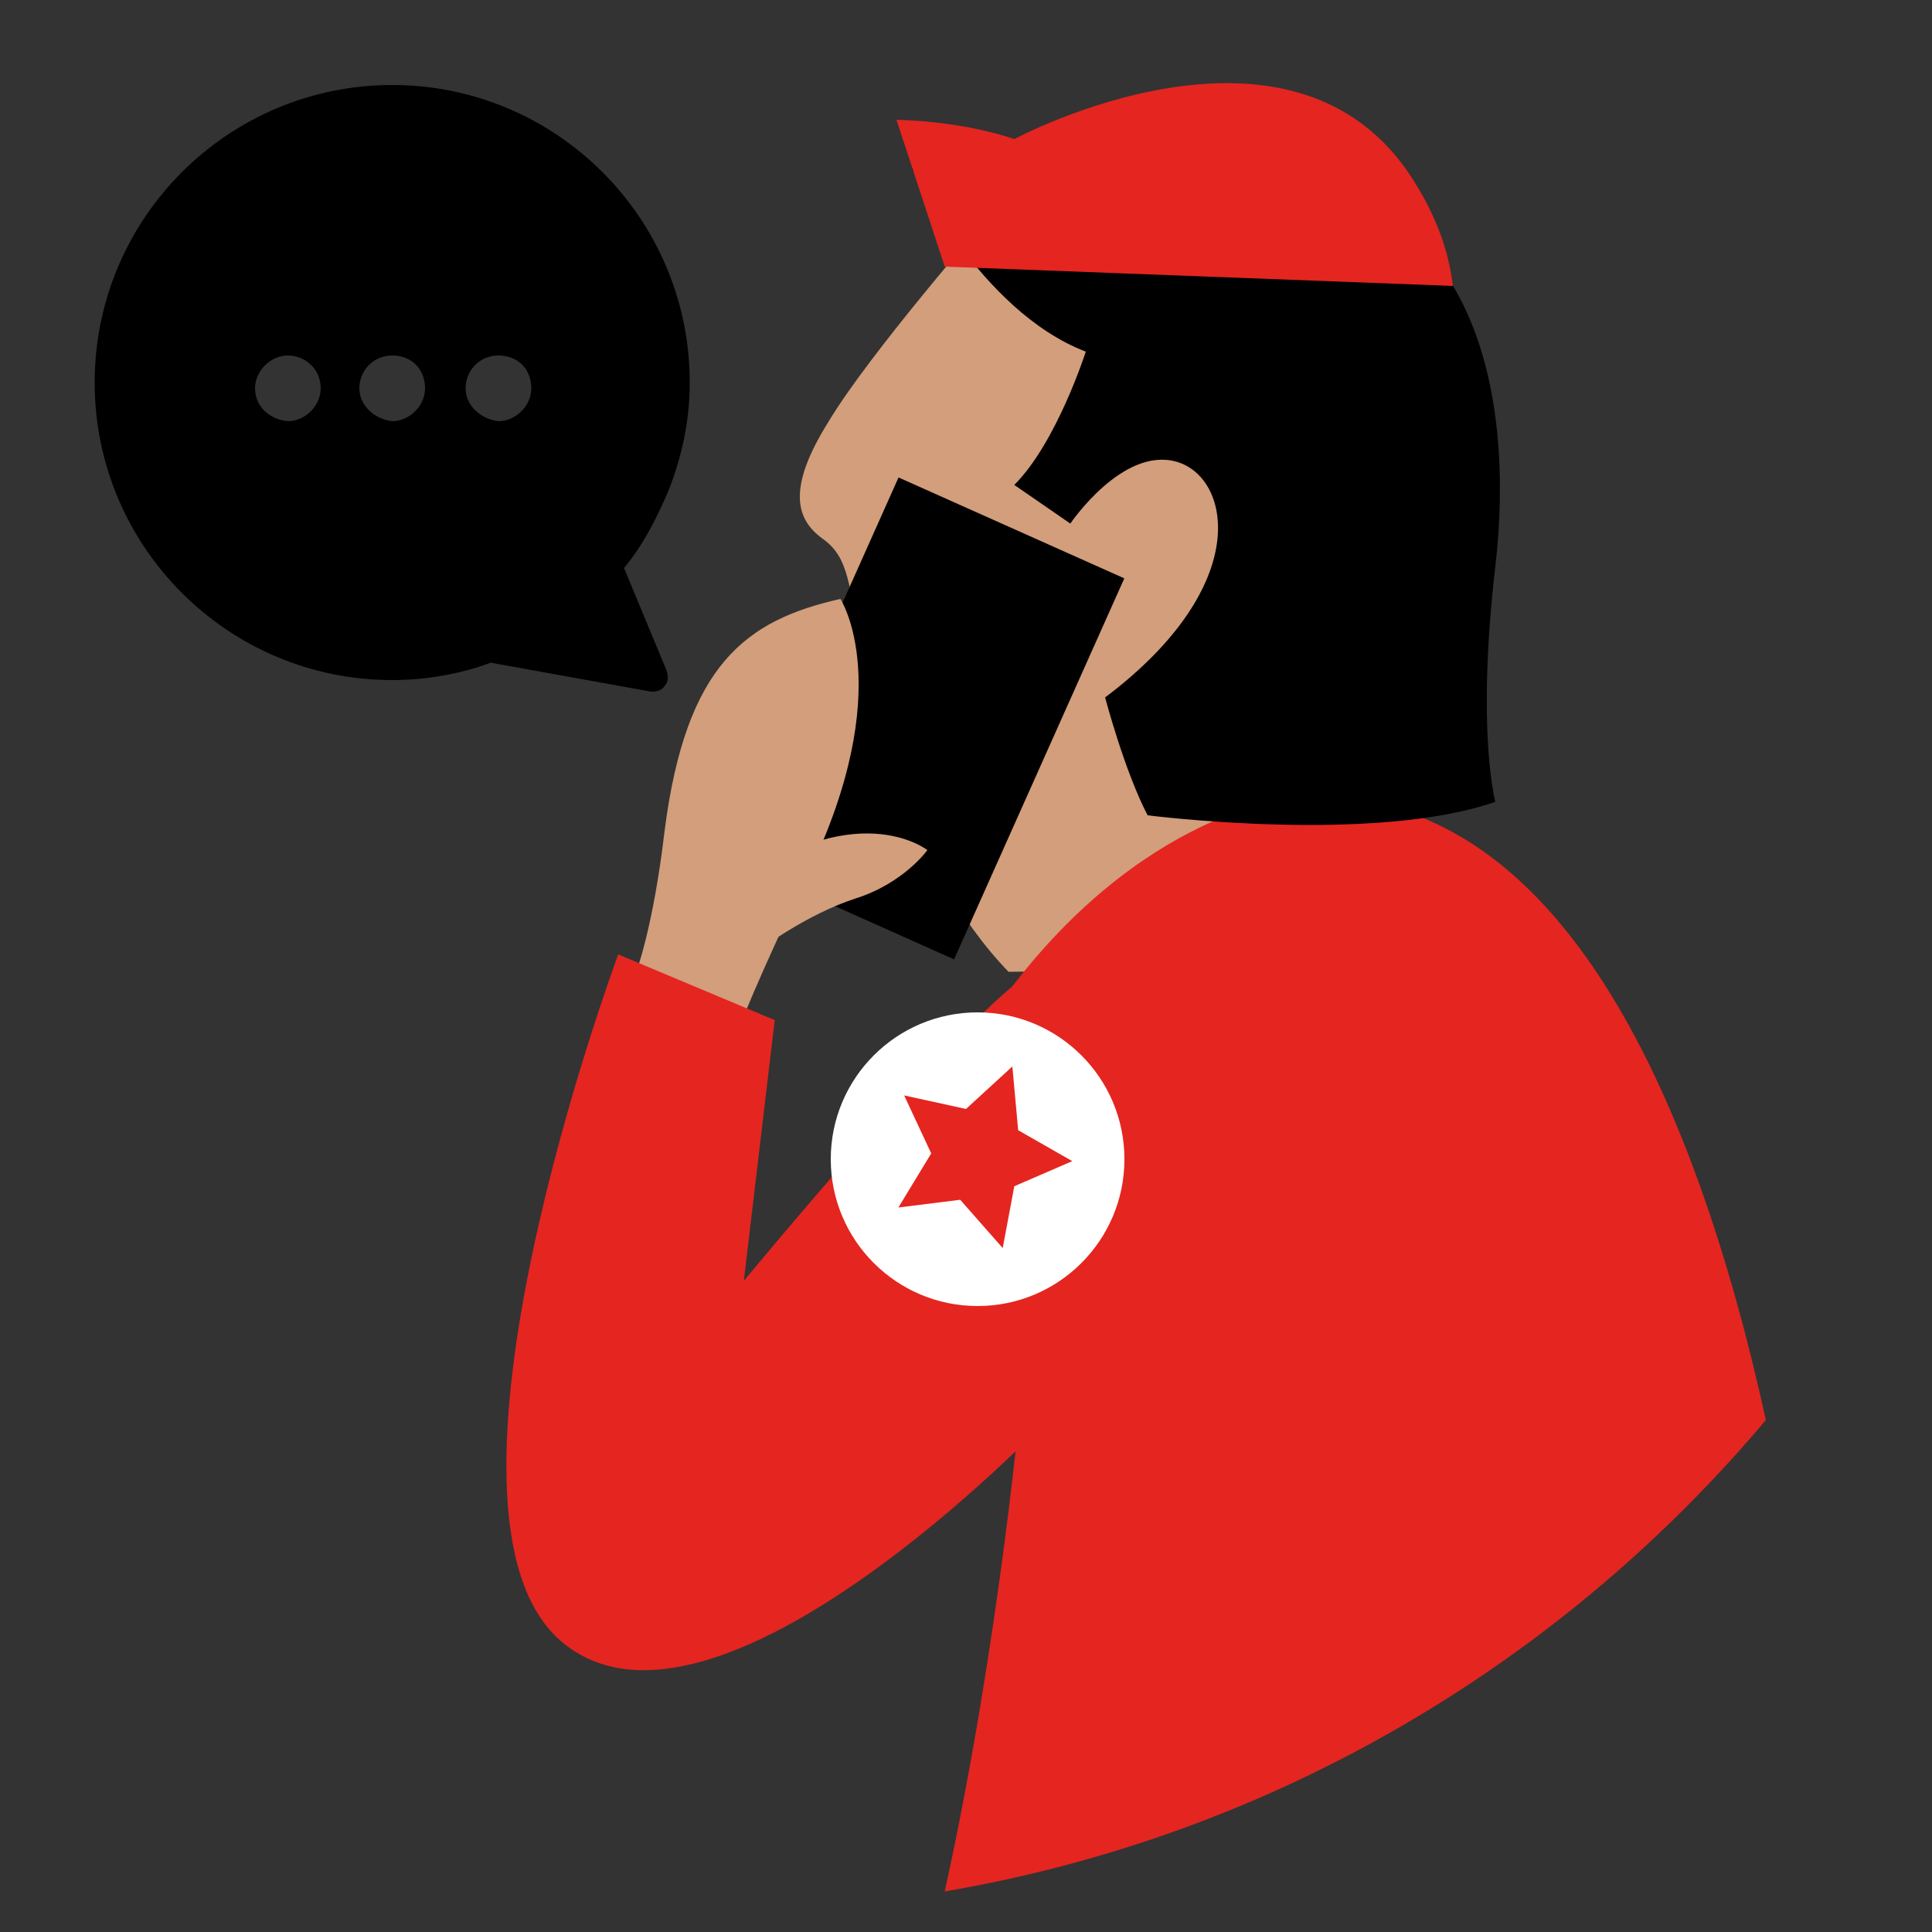 <?xml version="1.0" encoding="utf-8"?>
<!-- Generator: Adobe Illustrator 25.2.0, SVG Export Plug-In . SVG Version: 6.00 Build 0)  -->
<svg version="1.1" id="Lager_1" xmlns="http://www.w3.org/2000/svg" xmlns:xlink="http://www.w3.org/1999/xlink" x="0px" y="0px"
	 viewBox="0 0 100 100" style="enable-background:new 0 0 100 100;" xml:space="preserve">
<rect x="0" y="0" width="100" height="100" fill="#333333" stroke="none"/>
<style type="text/css">
	.st0{fill:#D29E7B;}
	.st1{fill:#E52520;}
	.st2{fill:#FFFFFF;}
</style>
<g id="Lager_2_1_">
</g>
<path class="st0" d="M51.1,11.3c0,0-6.1,7-8.2,10.5c-2.2,3.5-1.7,5.1-0.3,6.1s1.3,2.5,2,5.5s2.3,11.4,7.6,16.9l18.3-0.2
	c0,0,2.3-11.1,2.7-13.3C73.4,34.8,64.5,14.2,51.1,11.3z"/>
<g>
	<path d="M4.9,19.8c0,8.5,6.9,15.4,15.4,15.4c1.7,0,3.5-0.3,5.1-0.9l8.3,1.5h0.1c0.2,0,0.5-0.1,0.6-0.3c0.2-0.2,0.2-0.5,0.1-0.8
		l-2.2-5.3c1-1.2,1.7-2.6,2.3-4c0.7-1.8,1.1-3.6,1.1-5.6c0-8.5-6.9-15.4-15.4-15.4C11.8,4.4,4.9,11.3,4.9,19.8z M24.1,20.1
		c0-0.9,0.7-1.7,1.7-1.7s1.7,0.7,1.7,1.7c0,0.9-0.8,1.7-1.7,1.7C24.9,21.7,24.1,21,24.1,20.1z M18.6,20.1c0-0.9,0.7-1.7,1.7-1.7
		s1.7,0.7,1.7,1.7c0,0.9-0.8,1.7-1.7,1.7C19.4,21.7,18.6,21,18.6,20.1z M13.2,20.1c0-0.9,0.8-1.7,1.7-1.7s1.7,0.7,1.7,1.7
		c0,0.9-0.8,1.7-1.7,1.7C13.9,21.7,13.2,21,13.2,20.1z"/>
</g>
<path class="st1" d="M48.9,97.9c17-2.9,31.9-11.8,42.5-24.4c-3.6-16.4-10.8-33.8-25.1-32.1c0,0-8.8,1.1-16,12.7l2.6,17.7
	C52.9,71.8,51.8,84.7,48.9,97.9z"/>
<rect x="37.1" y="30.8" transform="matrix(0.408 -0.913 0.913 0.408 -5.562 65.74)" width="21.6" height="12.8"/>
<path class="st0" d="M37.5,46.2l1.9,2.9c0,0,2.4-1.8,4.9-2.6S48,44,48,44S44.2,41,37.5,46.2z"/>
<path class="st0" d="M32.9,50.4c0,0,0.9-2.3,1.5-7.4c1.1-8.6,4.2-10.9,9.1-12c0,0,3,4.6-1.7,14.3s-5.1,12.5-5.1,12.5"/>
<path class="st1" d="M32,49.4l8.1,3.4l-1.6,13.5c0,0,10.8-13.1,14.5-15.7l1.2,22.9c0,0-17.2,18.1-25.1,11.5S32,49.4,32,49.4z"/>
<g>
	<ellipse class="st2" cx="50.6" cy="60" rx="7.6" ry="7.6"/>
	<polygon class="st1" points="51.9,64.6 49.7,62.1 46.5,62.5 48.2,59.7 46.8,56.7 50,57.4 52.4,55.2 52.7,58.5 55.5,60.1 52.5,61.4 
			"/>
</g>
<path d="M47.2,8.7c0,0,3.5,7.4,9,9.5c0,0-1.5,4.7-3.7,6.9l2.9,2c0,0,2.7-4,5.5-3.2s4,6.4-3.7,12.2c0,0,1,3.8,2.2,6.1
	c0,0,11.7,1.5,18-0.7c0,0-1-3.6,0-12.2s-0.8-20-12.8-20.1C52.8,9.2,52.4,9.3,47.2,8.7z"/>
<path class="st1" d="M48.9,13.8l-2.5-7.6c3.7,0.1,6.1,1,6.1,1S67-0.6,73.2,9.4c1.2,1.9,1.8,3.7,2,5.4L48.9,13.8z"/>
</svg>
